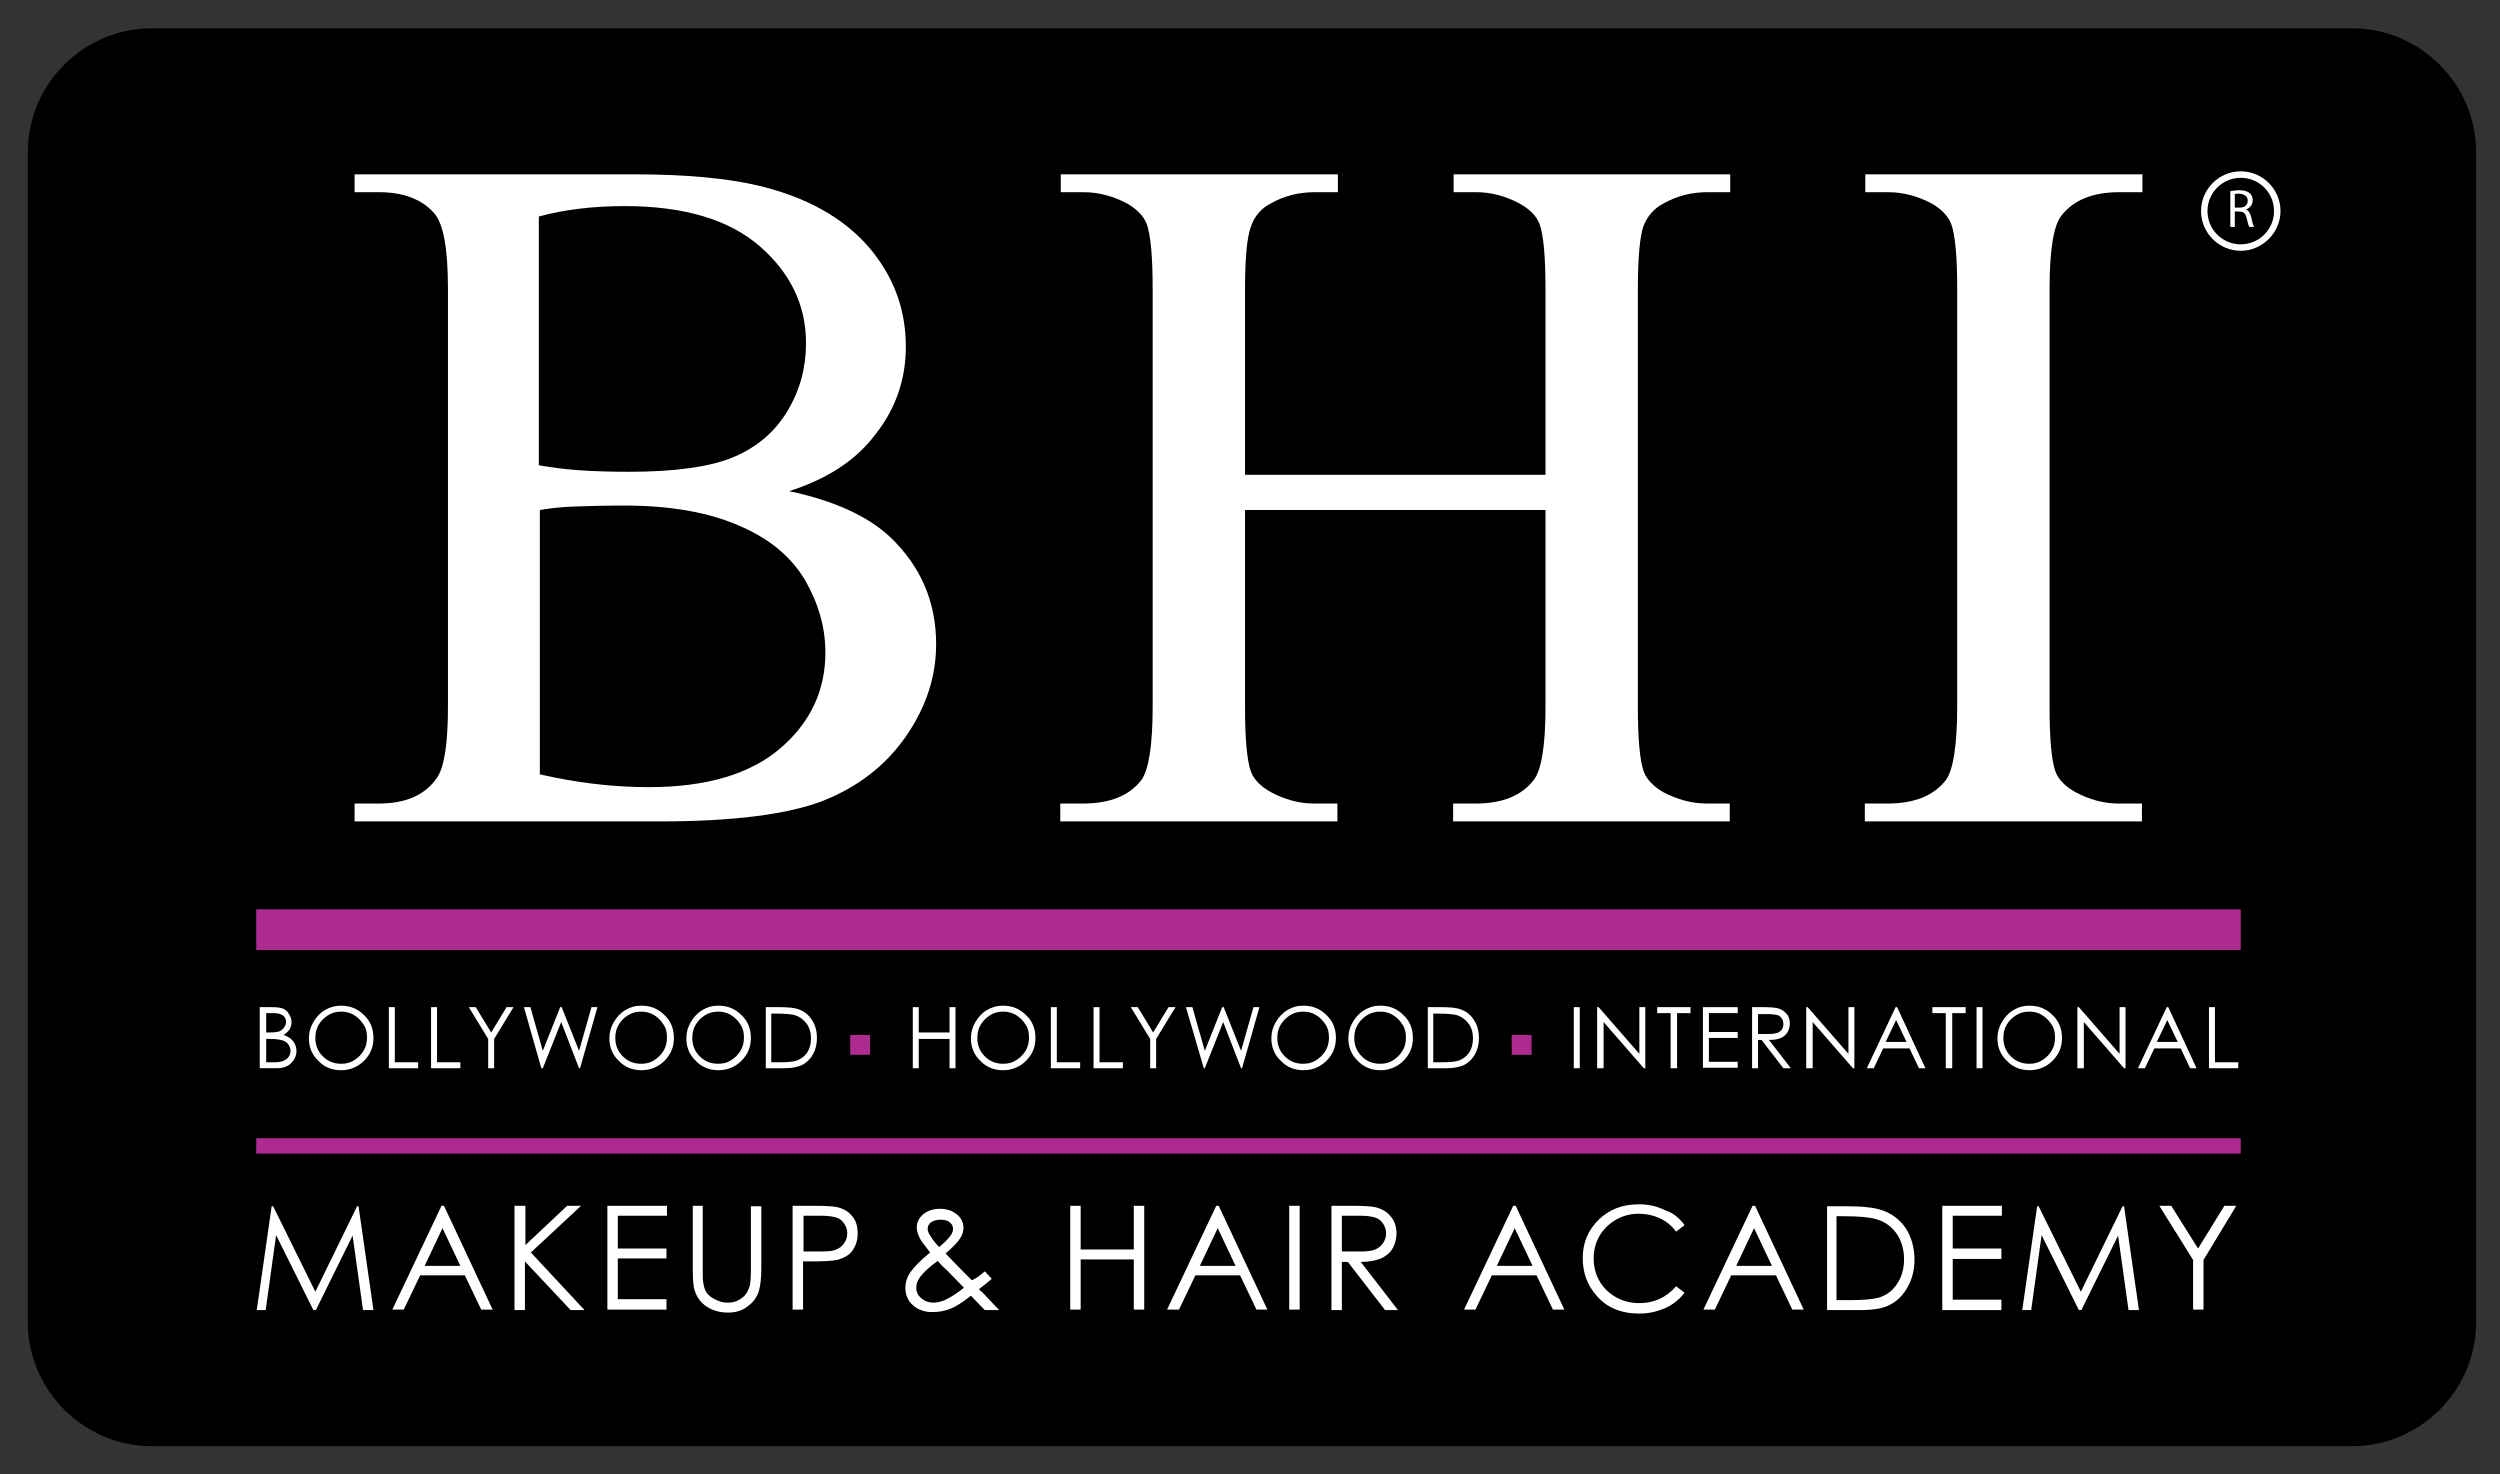 <svg xmlns="http://www.w3.org/2000/svg" id="Layer_2" x="0px" y="0px" viewBox="0 0 503.4 296.8" xml:space="preserve"><rect x="0" y="0" width="503.4" height="296.8" fill="#333333" stroke="none"/><g>	<path d="M498.6,266.2c0,13.8-11.3,25-25,25h-443c-13.8,0-25-11.3-25-25V30.7c0-13.8,11.2-25,25-25h443c13.8,0,25,11.3,25,25V266.2z  "></path></g><g>	<rect x="51.6" y="183.1" fill="#AD2B90" width="399.6" height="8.2"></rect></g><g>	<rect x="51.6" y="229.2" fill="#AD2B90" width="399.6" height="3.1"></rect></g><g>	<g>		<path fill="#FFFFFF" d="M158.9,98.9c9,1.9,15.8,5,20.3,9.2c6.2,5.9,9.3,13.1,9.3,21.6c0,6.5-2,12.7-6.1,18.6   c-4.1,5.9-9.7,10.2-16.8,13c-7.1,2.7-18,4.1-32.7,4.1H71.4v-3.6h4.9c5.4,0,9.3-1.7,11.7-5.2c1.5-2.2,2.2-7,2.2-14.3V58.2   c0-8.1-0.9-13.2-2.8-15.3c-2.5-2.8-6.2-4.2-11.1-4.2h-4.9v-3.6h56.2c10.5,0,18.9,0.8,25.2,2.3c9.6,2.3,16.9,6.4,22,12.2   c5.1,5.9,7.6,12.6,7.6,20.2c0,6.5-2,12.4-6,17.5C172.5,92.6,166.7,96.4,158.9,98.9z M108.6,93.7c2.4,0.4,5.1,0.8,8.1,1   c3,0.2,6.4,0.3,10,0.3c9.3,0,16.4-1,21.1-3c4.7-2,8.3-5.1,10.8-9.3c2.5-4.2,3.7-8.7,3.7-13.6c0-7.6-3.1-14.1-9.3-19.5   c-6.2-5.4-15.3-8.1-27.2-8.1c-6.4,0-12.2,0.7-17.3,2.1V93.7z M108.6,155.9c7.4,1.7,14.7,2.6,22,2.6c11.6,0,20.4-2.6,26.5-7.8   c6.1-5.2,9.1-11.7,9.1-19.3c0-5.1-1.4-9.9-4.1-14.6c-2.8-4.7-7.2-8.4-13.4-11c-6.2-2.7-13.9-4-23-4c-4,0-7.4,0.1-10.2,0.2   c-2.8,0.1-5.1,0.4-6.8,0.7V155.9z"></path>	</g>	<g>		<path fill="#FFFFFF" d="M250.7,95.6h60.5V58.3c0-6.7-0.4-11-1.2-13.2c-0.6-1.6-2-3-4-4.1c-2.8-1.5-5.7-2.3-8.7-2.3h-4.6v-3.6h55.7   v3.6h-4.6c-3.1,0-6,0.7-8.7,2.2c-2,1-3.4,2.6-4.2,4.7c-0.7,2.1-1.1,6.3-1.1,12.7v84c0,6.6,0.4,10.9,1.2,13.1c0.6,1.6,2,3,3.9,4.1   c2.8,1.5,5.8,2.3,8.8,2.3h4.6v3.6h-55.7v-3.6h4.6c5.3,0,9.2-1.6,11.6-4.7c1.6-2,2.4-7,2.4-14.8v-39.6h-60.5v39.6   c0,6.6,0.4,10.9,1.2,13.1c0.6,1.6,2,3,4,4.1c2.8,1.5,5.7,2.3,8.7,2.3h4.7v3.6h-55.8v-3.6h4.6c5.4,0,9.3-1.6,11.7-4.7   c1.5-2,2.3-7,2.3-14.8v-84c0-6.7-0.4-11-1.2-13.2c-0.6-1.6-2-3-3.9-4.1c-2.8-1.5-5.8-2.3-8.8-2.3h-4.6v-3.6h55.8v3.6h-4.7   c-3.1,0-6,0.7-8.7,2.2c-2,1-3.4,2.6-4.1,4.7c-0.8,2.1-1.2,6.3-1.2,12.7V95.6z"></path>	</g>	<g>		<path fill="#FFFFFF" d="M431.3,161.8v3.6h-55.8v-3.6h4.6c5.4,0,9.3-1.6,11.7-4.7c1.5-2,2.3-7,2.3-14.8V58.2   c0-6.6-0.4-10.9-1.2-13.1c-0.6-1.6-2-3-3.9-4.1c-2.8-1.5-5.8-2.3-8.8-2.3h-4.6v-3.6h55.8v3.6h-4.7c-5.3,0-9.2,1.6-11.6,4.7   c-1.6,2-2.4,7-2.4,14.8v84.1c0,6.6,0.4,10.9,1.2,13.1c0.6,1.6,2,3,4,4.1c2.8,1.5,5.7,2.3,8.7,2.3H431.3z"></path>	</g></g><g>	<g>		<g>			<path fill="#FFFFFF" d="M51.7,263.8l3-20.9h0.3l8.5,17.2l8.4-17.2h0.3l3,20.9h-2.1l-2.1-15l-7.4,15h-0.5l-7.5-15.1l-2.1,15.1    H51.7z"></path>		</g>		<g>			<path fill="#FFFFFF" d="M89.4,242.8l9.8,20.9h-2.3l-3.3-6.9h-9l-3.3,6.9H79l9.9-20.9H89.4z M89.1,247.3l-3.6,7.6h7.2L89.1,247.3z    "></path>		</g>		<g>			<path fill="#FFFFFF" d="M103.7,242.8h2.1v7.9l8.4-7.9h2.8l-10.1,9.4l10.8,11.6h-2.8l-9.2-9.8v9.8h-2.1V242.8z"></path>		</g>		<g>			<path fill="#FFFFFF" d="M122.3,242.8h12v2h-9.9v6.6h9.8v2h-9.8v8.2h9.8v2.1h-11.9V242.8z"></path>		</g>		<g>			<path fill="#FFFFFF" d="M139.4,242.8h2.1v12.6c0,1.5,0,2.4,0.1,2.8c0.1,0.8,0.3,1.5,0.7,2.1c0.4,0.6,1,1,1.8,1.4    c0.8,0.4,1.6,0.6,2.4,0.6c0.7,0,1.4-0.1,2-0.4c0.6-0.3,1.2-0.7,1.6-1.2c0.4-0.5,0.7-1.2,0.9-1.9c0.1-0.5,0.2-1.6,0.2-3.3v-12.6    h2.1v12.6c0,1.9-0.2,3.4-0.5,4.5c-0.4,1.2-1.1,2.2-2.2,3c-1.1,0.9-2.4,1.3-4,1.3c-1.7,0-3.1-0.4-4.3-1.2c-1.2-0.8-2-1.9-2.4-3.2    c-0.3-0.8-0.4-2.3-0.4-4.4V242.8z"></path>		</g>		<g>			<path fill="#FFFFFF" d="M159.7,242.8h4.2c2.4,0,4,0.1,4.8,0.3c1.2,0.3,2.2,0.9,2.9,1.8c0.8,0.9,1.1,2.1,1.1,3.5    c0,1.4-0.4,2.5-1.1,3.5c-0.7,0.9-1.8,1.5-3.1,1.8c-0.9,0.2-2.7,0.3-5.3,0.3h-1.5v9.7h-2.1V242.8z M161.8,244.9v7.1l3.5,0    c1.4,0,2.5-0.1,3.1-0.4c0.7-0.3,1.2-0.7,1.6-1.3c0.4-0.6,0.6-1.2,0.6-2c0-0.7-0.2-1.3-0.6-1.9c-0.4-0.6-0.9-1-1.5-1.2    c-0.6-0.2-1.6-0.4-3.1-0.4H161.8z"></path>		</g>	</g>	<g>		<g>			<path fill="#FFFFFF" d="M198.3,256l1.4,1.5c-0.9,0.8-1.8,1.5-2.6,2.1c0.6,0.5,1.3,1.2,2.2,2.2c0.7,0.7,1.3,1.4,1.9,2h-2.9    l-2.8-2.9c-1.7,1.4-3.2,2.3-4.3,2.7c-1.1,0.4-2.2,0.6-3.5,0.6c-1.6,0-2.9-0.5-3.9-1.4c-1-0.9-1.5-2.1-1.5-3.5c0-1,0.3-2.1,1-3.1    c0.7-1,2-2.4,4-4c-1.1-1.4-1.9-2.4-2.2-3.1c-0.3-0.7-0.5-1.3-0.5-1.9c0-1,0.4-1.9,1.2-2.6c0.9-0.8,2.1-1.2,3.5-1.2    c0.9,0,1.7,0.2,2.4,0.5c0.7,0.4,1.3,0.8,1.7,1.4c0.4,0.6,0.6,1.2,0.6,1.9c0,0.7-0.2,1.5-0.7,2.2c-0.5,0.8-1.5,1.8-2.9,3l3.2,3.3    l2.1,2.1C196.8,257.3,197.6,256.6,198.3,256z M188.8,253.9c-1.8,1.3-2.9,2.4-3.5,3.2c-0.6,0.8-0.8,1.5-0.8,2.2    c0,0.8,0.3,1.5,1,2.1c0.7,0.6,1.5,0.9,2.5,0.9c0.7,0,1.5-0.2,2.2-0.5c1.1-0.5,2.4-1.3,3.9-2.5l-3.3-3.4    C190.2,255.4,189.5,254.7,188.8,253.9z M189.1,251.1c1-0.8,1.8-1.6,2.3-2.3c0.4-0.5,0.5-1,0.5-1.4c0-0.5-0.2-0.9-0.7-1.3    c-0.5-0.4-1.1-0.5-1.9-0.5c-0.7,0-1.3,0.2-1.8,0.5c-0.5,0.4-0.7,0.8-0.7,1.3c0,0.4,0.1,0.7,0.3,1.1    C187.6,249.3,188.2,250.2,189.1,251.1z"></path>		</g>		<g>			<path fill="#FFFFFF" d="M215.5,242.8h2.1v8.8h10.7v-8.8h2.1v20.9h-2.1v-10.1h-10.7v10.1h-2.1V242.8z"></path>		</g>		<g>			<path fill="#FFFFFF" d="M245.4,242.8l9.8,20.9H253l-3.3-6.9h-9l-3.3,6.9H235l9.9-20.9H245.4z M245.2,247.3l-3.6,7.6h7.2    L245.2,247.3z"></path>		</g>		<g>			<path fill="#FFFFFF" d="M259.6,242.8h2.1v20.9h-2.1V242.8z"></path>		</g>		<g>			<path fill="#FFFFFF" d="M268.1,242.8h4.2c2.3,0,3.9,0.1,4.7,0.3c1.2,0.3,2.3,0.9,3,1.8c0.8,0.9,1.2,2.1,1.2,3.5    c0,1.1-0.3,2.1-0.8,3c-0.5,0.9-1.3,1.5-2.3,2c-1,0.4-2.4,0.7-4.1,0.7l7.5,9.7h-2.6l-7.5-9.7h-1.2v9.7h-2.1V242.8z M270.2,244.9    v7.1l3.6,0c1.4,0,2.4-0.1,3.1-0.4c0.7-0.3,1.2-0.7,1.6-1.3c0.4-0.6,0.6-1.2,0.6-2c0-0.7-0.2-1.3-0.6-1.9c-0.4-0.6-0.9-1-1.5-1.2    c-0.6-0.2-1.6-0.4-3.1-0.4H270.2z"></path>		</g>		<g>			<path fill="#FFFFFF" d="M305.2,242.8l9.8,20.9h-2.3l-3.3-6.9h-9l-3.3,6.9h-2.3l9.9-20.9H305.2z M305,247.3l-3.6,7.6h7.2    L305,247.3z"></path>		</g>		<g>			<path fill="#FFFFFF" d="M339.2,246.7l-1.7,1.3c-0.9-1.2-2-2.1-3.3-2.7c-1.3-0.6-2.7-0.9-4.2-0.9c-1.7,0-3.2,0.4-4.6,1.2    c-1.4,0.8-2.5,1.9-3.3,3.2c-0.8,1.4-1.2,2.9-1.2,4.6c0,2.6,0.9,4.7,2.6,6.4c1.8,1.7,4,2.6,6.6,2.6c2.9,0,5.4-1.1,7.4-3.4l1.7,1.3    c-1,1.3-2.3,2.4-3.9,3.1c-1.6,0.7-3.3,1.1-5.2,1.1c-3.7,0-6.6-1.2-8.7-3.7c-1.8-2.1-2.7-4.5-2.7-7.5c0-3.1,1.1-5.6,3.2-7.7    c2.2-2.1,4.8-3.1,8.1-3.1c2,0,3.7,0.4,5.3,1.2C336.9,244.2,338.2,245.3,339.2,246.7z"></path>		</g>		<g>			<path fill="#FFFFFF" d="M353.4,242.8l9.8,20.9h-2.3l-3.3-6.9h-9l-3.3,6.9H343l9.9-20.9H353.4z M353.2,247.3l-3.6,7.6h7.2    L353.2,247.3z"></path>		</g>		<g>			<path fill="#FFFFFF" d="M367.9,263.8v-20.9h4.3c3.1,0,5.4,0.3,6.8,0.8c2,0.7,3.6,1.9,4.8,3.7c1.1,1.8,1.7,3.8,1.7,6.3    c0,2.1-0.5,3.9-1.4,5.5c-0.9,1.6-2.1,2.8-3.5,3.5c-1.4,0.8-3.5,1.1-6.1,1.1H367.9z M369.9,261.8h2.4c2.9,0,4.9-0.2,6-0.5    c1.6-0.5,2.8-1.4,3.7-2.8c0.9-1.3,1.4-3,1.4-4.9c0-2-0.5-3.7-1.5-5.2c-1-1.4-2.3-2.4-4.1-2.9c-1.3-0.4-3.5-0.6-6.5-0.6h-1.5    V261.8z"></path>		</g>		<g>			<path fill="#FFFFFF" d="M391.1,242.8h12v2h-9.9v6.6h9.8v2.1h-9.8v8.2h9.8v2.1h-11.9V242.8z"></path>		</g>		<g>			<path fill="#FFFFFF" d="M407.2,263.8l3-20.9h0.3l8.5,17.2l8.4-17.2h0.3l3,20.9h-2.1l-2.1-15l-7.4,15h-0.5l-7.5-15.1l-2.1,15.1    H407.2z"></path>		</g>		<g>			<path fill="#FFFFFF" d="M434.8,242.8h2.4l5.4,8.6l5.3-8.6h2.4l-6.6,10.9v10h-2.1v-10L434.8,242.8z"></path>		</g>	</g></g><g>	<g>		<g>			<path fill="#FFFFFF" d="M52.4,202.8h2.4c1,0,1.7,0.1,2.2,0.3c0.5,0.2,0.9,0.6,1.2,1.1c0.3,0.5,0.5,1,0.5,1.6c0,0.5-0.1,1-0.4,1.5    c-0.3,0.4-0.7,0.8-1.2,1.1c0.6,0.2,1.1,0.5,1.5,0.8c0.3,0.3,0.6,0.6,0.8,1.1c0.2,0.4,0.3,0.9,0.3,1.3c0,1-0.4,1.8-1.1,2.5    c-0.7,0.7-1.7,1-2.9,1h-3.4V202.8z M53.6,204v3.9h0.7c0.9,0,1.5-0.1,1.9-0.2c0.4-0.2,0.7-0.4,1-0.8c0.2-0.3,0.4-0.7,0.4-1.1    c0-0.6-0.2-1-0.6-1.3c-0.4-0.3-1-0.5-1.9-0.5H53.6z M53.6,209.2v4.7h1.5c0.9,0,1.6-0.1,2-0.3c0.4-0.2,0.8-0.4,1-0.8    c0.3-0.4,0.4-0.8,0.4-1.2c0-0.5-0.2-1-0.5-1.4c-0.4-0.4-0.8-0.7-1.5-0.8c-0.4-0.1-1.1-0.2-2.2-0.2H53.6z"></path>		</g>		<g>			<path fill="#FFFFFF" d="M68.6,202.5c1.9,0,3.4,0.6,4.7,1.9c1.3,1.2,1.9,2.8,1.9,4.6c0,1.8-0.6,3.3-1.9,4.6    c-1.2,1.2-2.8,1.9-4.6,1.9c-1.8,0-3.4-0.6-4.6-1.9c-1.3-1.2-1.9-2.8-1.9-4.5c0-1.2,0.3-2.3,0.9-3.3c0.6-1,1.3-1.8,2.3-2.4    C66.4,202.8,67.5,202.5,68.6,202.5z M68.7,203.7c-0.9,0-1.8,0.2-2.6,0.7c-0.8,0.5-1.4,1.1-1.9,1.9c-0.5,0.8-0.7,1.7-0.7,2.7    c0,1.5,0.5,2.7,1.5,3.7c1,1,2.2,1.5,3.7,1.5c1,0,1.8-0.2,2.6-0.7c0.8-0.5,1.4-1.1,1.9-1.9c0.5-0.8,0.7-1.7,0.7-2.7    c0-1-0.2-1.9-0.7-2.6c-0.5-0.8-1.1-1.4-1.9-1.9C70.5,203.9,69.6,203.7,68.7,203.7z"></path>		</g>		<g>			<path fill="#FFFFFF" d="M78.3,202.8h1.2v11.1h4.7v1.2h-5.9V202.8z"></path>		</g>		<g>			<path fill="#FFFFFF" d="M86.8,202.8h1.2v11.1h4.7v1.2h-5.9V202.8z"></path>		</g>		<g>			<path fill="#FFFFFF" d="M94.4,202.8h1.4l3.1,5.1l3.1-5.1h1.4l-3.9,6.4v5.9h-1.2v-5.9L94.4,202.8z"></path>		</g>		<g>			<path fill="#FFFFFF" d="M105.5,202.8h1.3l2.5,8.8l3.5-8.8h0.3l3.5,8.8l2.5-8.8h1.2l-3.5,12.3h-0.2l-3.6-9.3l-3.7,9.3H109    L105.5,202.8z"></path>		</g>		<g>			<path fill="#FFFFFF" d="M129.1,202.5c1.9,0,3.4,0.6,4.7,1.9c1.3,1.2,1.9,2.8,1.9,4.6c0,1.8-0.6,3.3-1.9,4.6    c-1.2,1.2-2.8,1.9-4.6,1.9c-1.8,0-3.4-0.6-4.6-1.9c-1.3-1.2-1.9-2.8-1.9-4.5c0-1.2,0.3-2.3,0.9-3.3c0.6-1,1.3-1.8,2.3-2.4    C126.9,202.8,127.9,202.5,129.1,202.5z M129.1,203.7c-0.9,0-1.8,0.2-2.6,0.7c-0.8,0.5-1.4,1.1-1.9,1.9c-0.5,0.8-0.7,1.7-0.7,2.7    c0,1.5,0.5,2.7,1.5,3.7c1,1,2.2,1.5,3.7,1.5c1,0,1.8-0.2,2.6-0.7c0.8-0.5,1.4-1.1,1.9-1.9c0.5-0.8,0.7-1.7,0.7-2.7    c0-1-0.2-1.9-0.7-2.6c-0.5-0.8-1.1-1.4-1.9-1.9C130.9,203.9,130,203.7,129.1,203.7z"></path>		</g>		<g>			<path fill="#FFFFFF" d="M144.6,202.5c1.9,0,3.4,0.6,4.7,1.9c1.3,1.2,1.9,2.8,1.9,4.6c0,1.8-0.6,3.3-1.9,4.6    c-1.2,1.2-2.8,1.9-4.6,1.9c-1.8,0-3.4-0.6-4.6-1.9c-1.3-1.2-1.9-2.8-1.9-4.5c0-1.2,0.3-2.3,0.9-3.3c0.6-1,1.3-1.8,2.3-2.4    C142.4,202.8,143.4,202.5,144.6,202.5z M144.6,203.7c-0.9,0-1.8,0.2-2.6,0.7c-0.8,0.5-1.4,1.1-1.9,1.9c-0.5,0.8-0.7,1.7-0.7,2.7    c0,1.5,0.5,2.7,1.5,3.7c1,1,2.2,1.5,3.7,1.5c1,0,1.8-0.2,2.6-0.7c0.8-0.5,1.4-1.1,1.9-1.9c0.5-0.8,0.7-1.7,0.7-2.7    c0-1-0.2-1.9-0.7-2.6c-0.5-0.8-1.1-1.4-1.9-1.9C146.4,203.9,145.5,203.7,144.6,203.7z"></path>		</g>		<g>			<path fill="#FFFFFF" d="M154.2,215.1v-12.3h2.5c1.8,0,3.2,0.1,4,0.4c1.2,0.4,2.1,1.1,2.8,2.2c0.7,1,1,2.3,1,3.7    c0,1.2-0.3,2.3-0.8,3.2c-0.5,0.9-1.2,1.6-2.1,2.1c-0.8,0.4-2,0.7-3.6,0.7H154.2z M155.4,213.9h1.4c1.7,0,2.9-0.1,3.5-0.3    c0.9-0.3,1.6-0.8,2.2-1.6c0.5-0.8,0.8-1.7,0.8-2.9c0-1.2-0.3-2.2-0.9-3c-0.6-0.8-1.4-1.4-2.4-1.7c-0.8-0.2-2-0.3-3.8-0.3h-0.9    V213.9z"></path>		</g>		<g>			<path fill="#FFFFFF" d="M183.8,202.8h1.2v5.1h6.2v-5.1h1.2v12.3h-1.2v-5.9H185v5.9h-1.2V202.8z"></path>		</g>		<g>			<path fill="#FFFFFF" d="M201.9,202.5c1.9,0,3.4,0.6,4.7,1.9c1.3,1.2,1.9,2.8,1.9,4.6c0,1.8-0.6,3.3-1.9,4.6    c-1.2,1.2-2.8,1.9-4.6,1.9c-1.8,0-3.4-0.6-4.6-1.9c-1.3-1.2-1.9-2.8-1.9-4.5c0-1.2,0.3-2.3,0.9-3.3c0.6-1,1.3-1.8,2.3-2.4    C199.7,202.8,200.8,202.5,201.9,202.5z M202,203.7c-0.9,0-1.8,0.2-2.6,0.7c-0.8,0.5-1.4,1.1-1.9,1.9c-0.5,0.8-0.7,1.7-0.7,2.7    c0,1.5,0.5,2.7,1.5,3.7c1,1,2.2,1.5,3.7,1.5c1,0,1.8-0.2,2.6-0.7c0.8-0.5,1.4-1.1,1.9-1.9c0.5-0.8,0.7-1.7,0.7-2.7    c0-1-0.2-1.9-0.7-2.6c-0.5-0.8-1.1-1.4-1.9-1.9C203.8,203.9,202.9,203.7,202,203.7z"></path>		</g>		<g>			<path fill="#FFFFFF" d="M211.6,202.8h1.2v11.1h4.7v1.2h-5.9V202.8z"></path>		</g>		<g>			<path fill="#FFFFFF" d="M220.2,202.8h1.2v11.1h4.7v1.2h-5.9V202.8z"></path>		</g>		<g>			<path fill="#FFFFFF" d="M227.7,202.8h1.4l3.1,5.1l3.1-5.1h1.4l-3.9,6.4v5.9h-1.2v-5.9L227.7,202.8z"></path>		</g>		<g>			<path fill="#FFFFFF" d="M238.8,202.8h1.3l2.5,8.8l3.5-8.8h0.3l3.5,8.8l2.5-8.8h1.2l-3.5,12.3h-0.2l-3.6-9.3l-3.7,9.3h-0.2    L238.8,202.8z"></path>		</g>		<g>			<path fill="#FFFFFF" d="M262.4,202.5c1.9,0,3.4,0.6,4.7,1.9c1.3,1.2,1.9,2.8,1.9,4.6c0,1.8-0.6,3.3-1.9,4.6    c-1.2,1.2-2.8,1.9-4.6,1.9c-1.8,0-3.4-0.6-4.6-1.9c-1.3-1.2-1.9-2.8-1.9-4.5c0-1.2,0.3-2.3,0.9-3.3c0.6-1,1.3-1.8,2.3-2.4    C260.2,202.8,261.2,202.5,262.4,202.5z M262.4,203.7c-0.9,0-1.8,0.2-2.6,0.7c-0.8,0.5-1.4,1.1-1.9,1.9c-0.5,0.8-0.7,1.7-0.7,2.7    c0,1.5,0.5,2.7,1.5,3.7c1,1,2.2,1.5,3.7,1.5c1,0,1.8-0.2,2.6-0.7c0.8-0.5,1.4-1.1,1.9-1.9c0.5-0.8,0.7-1.7,0.7-2.7    c0-1-0.2-1.9-0.7-2.6c-0.5-0.8-1.1-1.4-1.9-1.9C264.2,203.9,263.4,203.7,262.4,203.7z"></path>		</g>		<g>			<path fill="#FFFFFF" d="M277.9,202.5c1.9,0,3.4,0.6,4.7,1.9c1.3,1.2,1.9,2.8,1.9,4.6c0,1.8-0.6,3.3-1.9,4.6    c-1.2,1.2-2.8,1.9-4.6,1.9c-1.8,0-3.4-0.6-4.6-1.9c-1.3-1.2-1.9-2.8-1.9-4.5c0-1.2,0.3-2.3,0.9-3.3c0.6-1,1.3-1.8,2.3-2.4    C275.7,202.8,276.7,202.5,277.9,202.5z M277.9,203.7c-0.9,0-1.8,0.2-2.6,0.7c-0.8,0.5-1.4,1.1-1.9,1.9c-0.5,0.8-0.7,1.7-0.7,2.7    c0,1.5,0.5,2.7,1.5,3.7c1,1,2.2,1.5,3.7,1.5c1,0,1.8-0.2,2.6-0.7c0.8-0.5,1.4-1.1,1.9-1.9c0.5-0.8,0.7-1.7,0.7-2.7    c0-1-0.2-1.9-0.7-2.6c-0.5-0.8-1.1-1.4-1.9-1.9C279.7,203.9,278.9,203.7,277.9,203.7z"></path>		</g>		<g>			<path fill="#FFFFFF" d="M287.5,215.1v-12.3h2.5c1.8,0,3.2,0.1,4,0.4c1.2,0.4,2.1,1.1,2.8,2.2c0.7,1,1,2.3,1,3.7    c0,1.2-0.3,2.3-0.8,3.2c-0.5,0.9-1.2,1.6-2.1,2.1c-0.8,0.4-2,0.7-3.6,0.7H287.5z M288.7,213.9h1.4c1.7,0,2.9-0.1,3.5-0.3    c0.9-0.3,1.6-0.8,2.2-1.6c0.5-0.8,0.8-1.7,0.8-2.9c0-1.2-0.3-2.2-0.9-3c-0.6-0.8-1.4-1.4-2.4-1.7c-0.8-0.2-2-0.3-3.8-0.3h-0.9    V213.9z"></path>		</g>		<g>			<path fill="#FFFFFF" d="M316.9,202.8h1.2v12.3h-1.2V202.8z"></path>		</g>		<g>			<path fill="#FFFFFF" d="M321.6,215.1v-12.3h0.3l8.2,9.4v-9.4h1.2v12.3H331l-8.1-9.3v9.3H321.6z"></path>		</g>		<g>			<path fill="#FFFFFF" d="M333.7,204v-1.2h6.7v1.2h-2.7v11.1h-1.3V204H333.7z"></path>		</g>		<g>			<path fill="#FFFFFF" d="M342.9,202.8h7v1.2h-5.8v3.8h5.8v1.2h-5.8v4.8h5.8v1.2h-7V202.8z"></path>		</g>		<g>			<path fill="#FFFFFF" d="M352.7,202.8h2.4c1.4,0,2.3,0.1,2.8,0.2c0.7,0.2,1.3,0.5,1.8,1.1c0.5,0.5,0.7,1.2,0.7,2    c0,0.7-0.2,1.3-0.5,1.8c-0.3,0.5-0.8,0.9-1.3,1.1c-0.6,0.3-1.4,0.4-2.4,0.4l4.4,5.7h-1.5l-4.4-5.7H354v5.7h-1.2V202.8z M354,204    v4.2l2.1,0c0.8,0,1.4-0.1,1.8-0.2c0.4-0.2,0.7-0.4,0.9-0.7c0.2-0.3,0.3-0.7,0.3-1.1c0-0.4-0.1-0.8-0.3-1.1    c-0.2-0.3-0.5-0.6-0.9-0.7c-0.4-0.1-1-0.2-1.8-0.2H354z"></path>		</g>		<g>			<path fill="#FFFFFF" d="M363.7,215.1v-12.3h0.3l8.2,9.4v-9.4h1.2v12.3h-0.3l-8.1-9.3v9.3H363.7z"></path>		</g>		<g>			<path fill="#FFFFFF" d="M382,202.8l5.7,12.3h-1.3l-1.9-4h-5.3l-1.9,4h-1.4l5.8-12.3H382z M381.8,205.4l-2.1,4.4h4.2L381.8,205.4z    "></path>		</g>		<g>			<path fill="#FFFFFF" d="M389.1,204v-1.2h6.7v1.2h-2.7v11.1h-1.3V204H389.1z"></path>		</g>		<g>			<path fill="#FFFFFF" d="M398,202.8h1.2v12.3H398V202.8z"></path>		</g>		<g>			<path fill="#FFFFFF" d="M408.6,202.5c1.9,0,3.4,0.6,4.7,1.9c1.3,1.2,1.9,2.8,1.9,4.6c0,1.8-0.6,3.3-1.9,4.6    c-1.2,1.2-2.8,1.9-4.6,1.9c-1.8,0-3.4-0.6-4.6-1.9c-1.3-1.2-1.9-2.8-1.9-4.5c0-1.2,0.3-2.3,0.9-3.3c0.6-1,1.3-1.8,2.3-2.4    C406.4,202.8,407.4,202.5,408.6,202.5z M408.6,203.7c-0.9,0-1.8,0.2-2.6,0.7c-0.8,0.5-1.4,1.1-1.9,1.9c-0.5,0.8-0.7,1.7-0.7,2.7    c0,1.5,0.5,2.7,1.5,3.7c1,1,2.2,1.5,3.7,1.5c1,0,1.8-0.2,2.6-0.7c0.8-0.5,1.4-1.1,1.9-1.9c0.5-0.8,0.7-1.7,0.7-2.7    c0-1-0.2-1.9-0.7-2.6c-0.5-0.8-1.1-1.4-1.9-1.9C410.4,203.9,409.6,203.7,408.6,203.7z"></path>		</g>		<g>			<path fill="#FFFFFF" d="M418.3,215.1v-12.3h0.3l8.2,9.4v-9.4h1.2v12.3h-0.3l-8.1-9.3v9.3H418.3z"></path>		</g>		<g>			<path fill="#FFFFFF" d="M436.6,202.8l5.7,12.3H441l-1.9-4h-5.3l-1.9,4h-1.4l5.8-12.3H436.6z M436.4,205.4l-2.1,4.4h4.2    L436.4,205.4z"></path>		</g>		<g>			<path fill="#FFFFFF" d="M444.8,202.8h1.2v11.1h4.7v1.2h-5.9V202.8z"></path>		</g>	</g>	<g>		<rect x="171.2" y="208.4" fill="#AD2B90" width="4" height="4"></rect>	</g>	<g>		<rect x="304.4" y="208.4" fill="#AD2B90" width="4" height="4"></rect>	</g></g><g>	<g>		<path fill="#FFFFFF" d="M449.1,38.5c0.5-0.1,1.2-0.2,1.8-0.2c1,0,1.6,0.2,2.1,0.6c0.4,0.3,0.6,0.8,0.6,1.4c0,1-0.6,1.6-1.4,1.9v0   c0.6,0.2,0.9,0.7,1.1,1.5c0.2,1,0.4,1.7,0.6,2h-1c-0.1-0.2-0.3-0.8-0.5-1.7c-0.2-1-0.6-1.4-1.5-1.4H450v3.1h-0.9V38.5z M450,41.8   h1c1,0,1.6-0.5,1.6-1.4c0-0.9-0.7-1.3-1.7-1.4c-0.5,0-0.8,0-0.9,0.1V41.8z"></path>	</g>	<g>		<path fill="#FFFFFF" d="M451.2,50.5c-4.4,0-8-3.6-8-8s3.6-8,8-8s8,3.6,8,8S455.5,50.5,451.2,50.5z M451.2,35.8   c-3.7,0-6.7,3-6.7,6.7s3,6.7,6.7,6.7c3.7,0,6.7-3,6.7-6.7S454.9,35.8,451.2,35.8z"></path>	</g></g></svg>